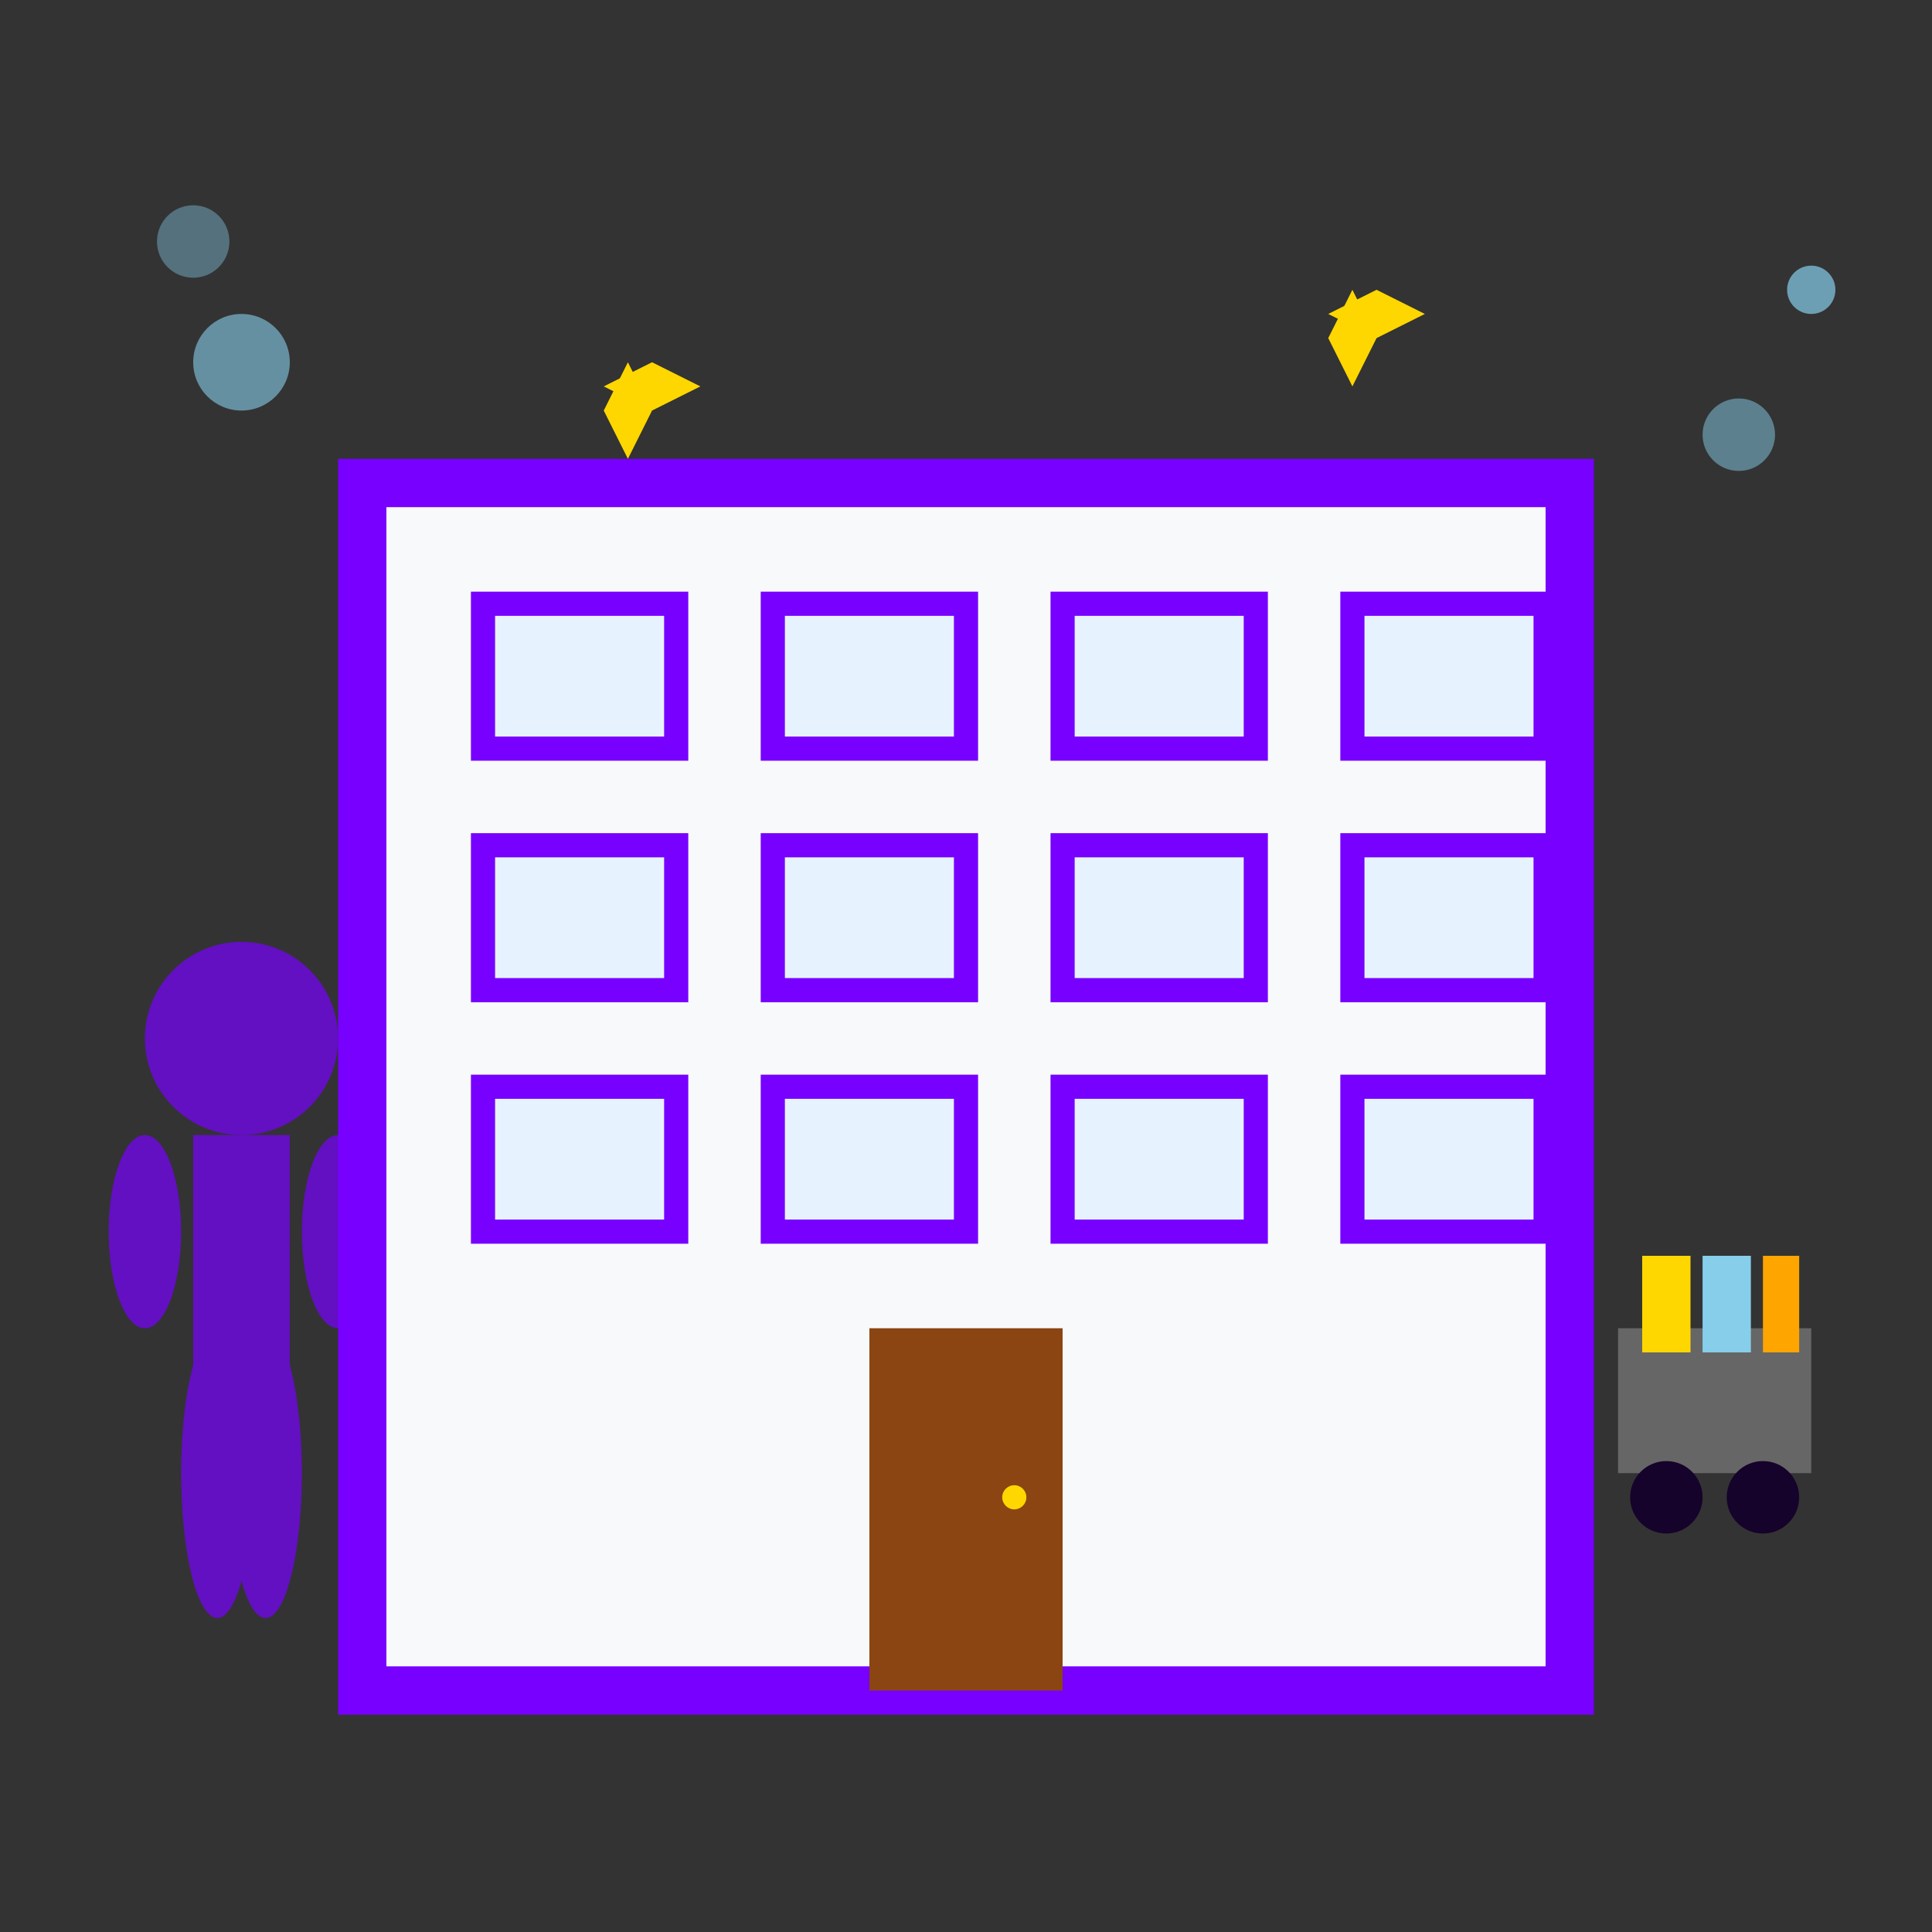 <svg width="80" height="80" viewBox="0 0 80 80" fill="none" xmlns="http://www.w3.org/2000/svg">
  <rect x="0" y="0" width="80" height="80" fill="#333333" stroke="none"/>
  <!-- Building outline -->
  <rect x="15" y="20" width="50" height="50" fill="#f8f9fa" stroke="#7700ff" stroke-width="2"/>
  
  <!-- Windows grid -->
  <rect x="20" y="25" width="8" height="6" fill="#e6f3ff" stroke="#7700ff" stroke-width="1"/>
  <rect x="32" y="25" width="8" height="6" fill="#e6f3ff" stroke="#7700ff" stroke-width="1"/>
  <rect x="44" y="25" width="8" height="6" fill="#e6f3ff" stroke="#7700ff" stroke-width="1"/>
  <rect x="56" y="25" width="8" height="6" fill="#e6f3ff" stroke="#7700ff" stroke-width="1"/>
  
  <rect x="20" y="35" width="8" height="6" fill="#e6f3ff" stroke="#7700ff" stroke-width="1"/>
  <rect x="32" y="35" width="8" height="6" fill="#e6f3ff" stroke="#7700ff" stroke-width="1"/>
  <rect x="44" y="35" width="8" height="6" fill="#e6f3ff" stroke="#7700ff" stroke-width="1"/>
  <rect x="56" y="35" width="8" height="6" fill="#e6f3ff" stroke="#7700ff" stroke-width="1"/>
  
  <rect x="20" y="45" width="8" height="6" fill="#e6f3ff" stroke="#7700ff" stroke-width="1"/>
  <rect x="32" y="45" width="8" height="6" fill="#e6f3ff" stroke="#7700ff" stroke-width="1"/>
  <rect x="44" y="45" width="8" height="6" fill="#e6f3ff" stroke="#7700ff" stroke-width="1"/>
  <rect x="56" y="45" width="8" height="6" fill="#e6f3ff" stroke="#7700ff" stroke-width="1"/>
  
  <!-- Door -->
  <rect x="36" y="55" width="8" height="15" fill="#8B4513"/>
  <circle cx="42" cy="62" r="0.5" fill="#FFD700"/>
  
  <!-- Cleaning person silhouette -->
  <g transform="translate(5, 35)" opacity="0.7">
    <circle cx="5" cy="8" r="4" fill="#7700ff"/>
    <rect x="3" y="12" width="4" height="12" fill="#7700ff"/>
    <ellipse cx="1" cy="16" rx="1.5" ry="4" fill="#7700ff"/>
    <ellipse cx="9" cy="16" rx="1.5" ry="4" fill="#7700ff"/>
    <ellipse cx="4" cy="26" rx="1.5" ry="6" fill="#7700ff"/>
    <ellipse cx="6" cy="26" rx="1.5" ry="6" fill="#7700ff"/>
  </g>
  
  <!-- Cleaning cart -->
  <g transform="translate(67, 50)">
    <rect x="0" y="5" width="8" height="6" fill="#666"/>
    <circle cx="2" cy="12" r="1.5" fill="#15032b"/>
    <circle cx="6" cy="12" r="1.5" fill="#15032b"/>
    <rect x="1" y="2" width="2" height="4" fill="#FFD700"/>
    <rect x="3.5" y="2" width="2" height="4" fill="#87CEEB"/>
    <rect x="6" y="2" width="1.5" height="4" fill="#FFA500"/>
  </g>
  
  <!-- Cleaning bubbles -->
  <circle cx="10" cy="15" r="2" fill="#87CEEB" opacity="0.6"/>
  <circle cx="8" cy="10" r="1.5" fill="#87CEEB" opacity="0.4"/>
  <circle cx="72" cy="18" r="1.5" fill="#87CEEB" opacity="0.5"/>
  <circle cx="75" cy="12" r="1" fill="#87CEEB" opacity="0.7"/>
  
  <!-- Sparkles -->
  <g transform="translate(25, 15)">
    <path d="M0,2 L1,0 L2,2 L1,4 Z" fill="#FFD700"/>
    <path d="M2,0 L4,1 L2,2 L0,1 Z" fill="#FFD700"/>
  </g>
  
  <g transform="translate(55, 12)">
    <path d="M0,2 L1,0 L2,2 L1,4 Z" fill="#FFD700"/>
    <path d="M2,0 L4,1 L2,2 L0,1 Z" fill="#FFD700"/>
  </g>
</svg>
